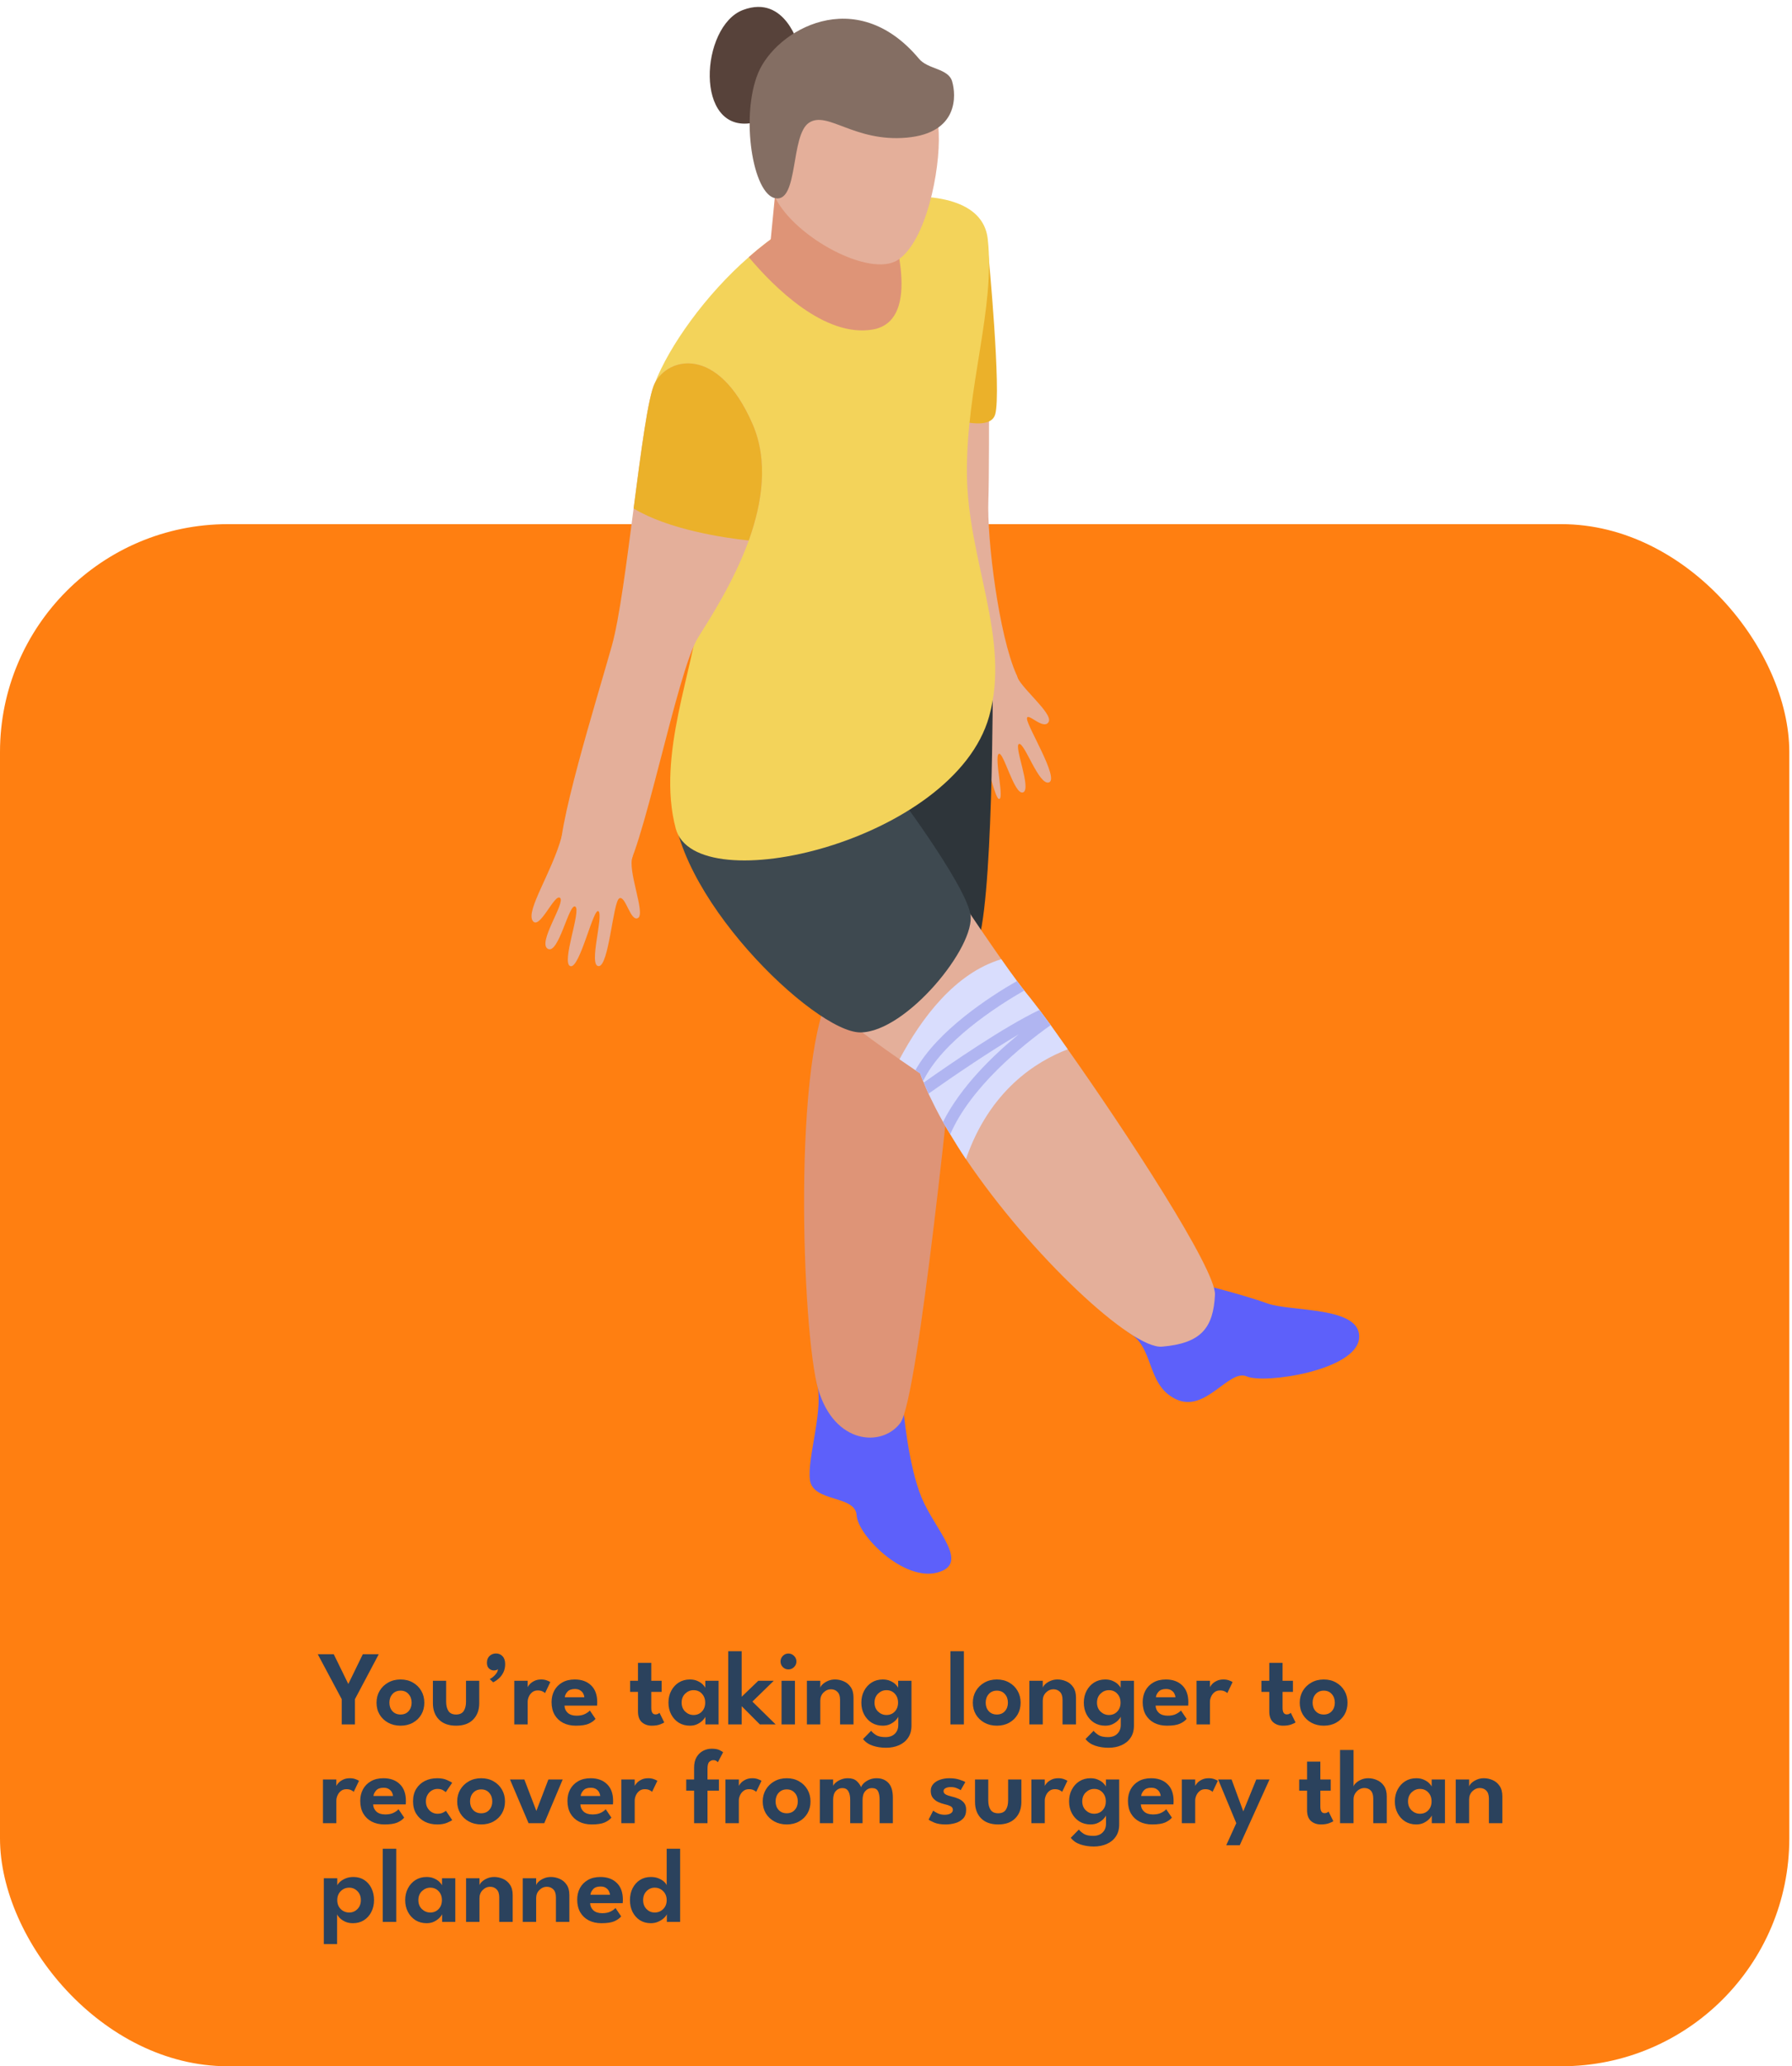 <?xml version="1.0" encoding="UTF-8"?> <svg xmlns="http://www.w3.org/2000/svg" width="236" height="272" viewBox="0 0 236 272" fill="none"><rect y="69" width="235.644" height="203" rx="30" fill="#FF7F11"></rect><path d="M107.488 181.766C108.671 185.172 106.226 191.962 106.674 194.87C107.123 197.778 112.652 196.801 112.814 199.469C112.977 202.138 118.994 208.184 123.431 207.012C127.868 205.839 123.162 201.457 121.367 197.134C119.571 192.812 118.947 185.241 118.947 185.241L107.488 181.766Z" fill="#5D60FA"></path><path d="M148.442 175.296C152.107 177.184 150.854 182.219 154.809 184.164C158.764 186.109 161.815 180.159 164.188 181.189C166.561 182.219 178.652 180.388 178.991 176.154C179.33 171.92 170.064 172.721 166.9 171.577C163.736 170.433 158.199 169.059 158.199 169.059L148.442 175.296Z" fill="#5D60FA"></path><path d="M105.239 6.201C105.239 6.201 103.508 -0.813 97.856 1.31C92.205 3.433 91.385 17.647 99.132 16.17C106.88 14.693 105.239 6.201 105.239 6.201Z" fill="#57423A"></path><path d="M130.163 32.446C130.163 32.446 130.362 60.647 130.163 65.832C129.964 71.017 131.554 83.648 133.862 88.806C136.169 93.962 127.842 100.573 127.842 100.573L118.285 76.548L130.163 32.446Z" fill="#E4AF9A"></path><path d="M133.862 88.806C134.085 90.302 138.791 93.921 138.092 95.054C137.392 96.187 135.201 93.591 135.248 94.629C135.294 95.668 139.492 102.466 138.163 102.986C136.833 103.505 134.926 97.698 134.201 97.934C133.476 98.17 135.9 103.883 134.735 104.308C133.569 104.733 132.124 98.737 131.518 99.256C130.912 99.775 132.357 105.491 131.518 105.158C130.678 104.824 127.842 90.9 127.842 90.9L133.862 88.806Z" fill="#E4AF9A"></path><path d="M130.17 33.452C130.17 33.452 131.892 51.512 131.07 54.528C130.248 57.544 122.11 53.97 122.11 53.97C122.11 53.97 122.883 40.568 123.434 40.456L130.17 33.452Z" fill="#EBB12A"></path><path d="M130.628 91.093C130.628 91.093 127.099 124.137 126.258 131.747C125.417 139.356 120.976 184.117 118.562 187.327C116.148 190.538 109.897 190.14 107.763 182.902C105.628 175.664 104.263 138.196 109.758 129.948C109.758 129.948 99.332 110.033 109.271 95.901C119.209 81.769 130.628 91.093 130.628 91.093Z" fill="#DE9477"></path><path d="M130.744 89.231C130.744 89.231 130.831 120.264 128.544 124.656C126.258 129.049 108.09 119.725 108.09 119.725L105.778 96.622L130.744 89.231Z" fill="#2E353A"></path><path d="M118.46 139.443C120.155 140.628 121.172 141.284 121.172 141.284C122.497 144.842 124.624 148.712 127.213 152.583C135.751 165.255 149.067 177.646 153.043 177.271C158.221 176.835 159.793 174.774 160.008 170.436C160.162 167.097 148.234 148.9 140.621 138.132C138.34 134.855 136.43 132.295 135.381 131.016C134.58 130.048 133.347 128.394 131.868 126.271C124.963 116.408 112.295 96.901 109.274 94.279C109.274 94.279 92.476 89.91 89.548 104.486C87.113 116.564 110.384 133.855 118.46 139.443Z" fill="#E4AF9A"></path><path d="M117.314 103.315C117.314 103.315 127.004 116.118 127.794 120.326C128.584 124.534 119.364 135.866 113.32 135.906C107.277 135.946 88.012 117.369 88.617 104.529C89.192 92.317 117.314 103.315 117.314 103.315Z" fill="#3E4950"></path><path d="M91.952 80.889C91.521 87.787 86.404 99.366 88.993 109.073C91.613 118.78 125.672 110.728 130.265 94.31C133.132 84.072 127.43 73.772 127.337 62.349C127.245 50.894 131.098 40.625 130.08 31.448C129.525 26.423 123.176 25.268 116.302 26.111C113.497 26.454 110.569 27.141 107.919 28.046C104.775 29.107 101.569 31.23 98.61 33.852C92.939 38.783 88.099 45.587 86.219 50.488C83.353 58.01 92.383 73.991 91.952 80.889Z" fill="#F3D35A"></path><path d="M98.61 33.852C101.907 37.785 108.627 44.495 114.976 43.372C120.956 42.279 118.521 32.385 116.302 26.112C113.497 26.455 110.569 27.142 107.918 28.047C104.774 29.108 101.569 31.23 98.61 33.852Z" fill="#DE9477"></path><path d="M102.302 23.206C102.302 23.413 101.345 33.105 101.345 33.105C101.345 33.105 106.609 33.451 106.951 33.451C107.293 33.451 109.161 30.198 109.161 30.198L102.302 23.206Z" fill="#DE9477"></path><path d="M123.628 17.483C123.849 22.526 121.918 31.829 118.25 34.217C114.583 36.604 104.765 31.278 102.145 26.105C99.525 20.932 96.643 10.32 104.764 5.014C112.886 -0.292 123.104 5.545 123.628 17.483Z" fill="#E4AF9A"></path><path d="M73.859 113.256C74.722 116.533 79.296 117.69 81.907 115.451C84.511 113.18 89.086 88.536 91.921 83.947C93.432 81.513 96.606 76.675 98.61 71.15C100.398 66.156 101.23 60.632 99.072 55.732C94.51 45.369 87.945 47.023 86.219 50.488C85.356 52.204 84.431 59.383 83.445 66.936C82.52 74.084 81.564 81.512 80.578 85.008C78.575 92.156 72.965 110.01 73.859 113.256Z" fill="#E4AF9A"></path><path d="M83.445 66.936C88.038 69.715 95.343 70.807 98.61 71.15C100.398 66.156 101.23 60.632 99.072 55.732C94.51 45.37 87.945 47.024 86.219 50.488C85.356 52.205 84.431 59.384 83.445 66.936Z" fill="#EBB12A"></path><path d="M83.316 112.754C82.569 114.495 85.039 120.239 84.034 120.837C83.03 121.436 82.379 117.784 81.552 118.263C80.725 118.742 80.193 127.241 78.833 127.181C77.474 127.121 79.483 120.654 78.833 119.967C78.183 119.281 76.351 127.601 75.11 127.181C73.869 126.762 76.588 119.819 75.76 119.34C74.932 118.861 73.573 125.685 72.154 124.906C70.736 124.129 74.486 118.861 73.763 118.203C73.041 117.545 71.031 122.573 70.144 121.196C69.258 119.819 72.693 114.808 73.96 110.161C75.228 105.516 83.316 112.754 83.316 112.754Z" fill="#E4AF9A"></path><path d="M121.034 7.743C122.215 9.157 124.889 8.976 125.396 10.723C125.904 12.469 126.31 17.503 119.41 18.12C112.512 18.736 108.96 14.524 106.526 16.168C104.091 17.812 105.17 26.59 102.145 26.105C99.119 25.619 97.499 15.271 99.842 9.617C102.185 3.963 112.715 -2.222 121.034 7.743Z" fill="#846E63"></path><path d="M118.46 139.443C119.384 140.066 120.093 140.566 120.556 140.878C120.956 141.159 121.172 141.284 121.172 141.284C121.295 141.627 121.418 141.971 121.573 142.314C121.603 142.376 121.634 142.438 121.665 142.501C121.85 143 122.066 143.469 122.281 143.968C122.867 145.186 123.484 146.434 124.192 147.683C124.501 148.213 124.809 148.775 125.148 149.306C125.795 150.398 126.473 151.49 127.213 152.583C130.326 143.563 136.429 139.724 140.621 138.132C139.82 136.977 139.049 135.916 138.371 134.948C137.816 134.23 137.354 133.543 136.892 132.95C136.275 132.17 135.782 131.483 135.381 131.015C135.227 130.828 135.073 130.641 134.888 130.391C134.611 130.048 134.272 129.61 133.932 129.142C133.316 128.331 132.638 127.364 131.867 126.271C125.734 128.113 121.326 134.074 118.46 139.443Z" fill="#D9DDFD"></path><path d="M122.282 143.968C125.95 141.378 130.45 138.35 134.149 136.165C130.666 139.037 126.505 143.094 124.193 147.683C124.501 148.213 124.809 148.775 125.148 149.306C127.83 143.126 134.58 137.633 138.371 134.948C137.816 134.23 137.354 133.543 136.892 132.95C132.176 135.197 125.21 140.004 121.665 142.501C121.851 143.001 122.066 143.469 122.282 143.968Z" fill="#B0B5F1"></path><path d="M120.556 140.878C120.956 141.159 121.172 141.284 121.172 141.284C121.295 141.627 121.418 141.971 121.573 142.314C124.069 137.132 131.189 132.513 134.888 130.391C134.611 130.048 134.272 129.61 133.932 129.142C130.234 131.265 123.484 135.665 120.556 140.878Z" fill="#B0B5F1"></path><path d="M45.003 223.675L41.846 217.76H43.953L45.871 221.68L47.782 217.76H49.882L46.746 223.675V227H45.003V223.675ZM52.752 227.168C52.141 227.168 51.597 227.037 51.121 226.776C50.645 226.515 50.269 226.158 49.994 225.705C49.723 225.248 49.588 224.727 49.588 224.144C49.588 223.561 49.723 223.04 49.994 222.583C50.269 222.121 50.645 221.757 51.121 221.491C51.597 221.22 52.141 221.085 52.752 221.085C53.368 221.085 53.909 221.22 54.376 221.491C54.847 221.757 55.216 222.121 55.482 222.583C55.748 223.04 55.881 223.561 55.881 224.144C55.881 224.727 55.748 225.248 55.482 225.705C55.216 226.158 54.847 226.515 54.376 226.776C53.909 227.037 53.368 227.168 52.752 227.168ZM52.752 225.698C53.195 225.698 53.548 225.551 53.809 225.257C54.075 224.963 54.208 224.59 54.208 224.137C54.208 223.684 54.075 223.309 53.809 223.01C53.548 222.707 53.195 222.555 52.752 222.555C52.309 222.555 51.952 222.707 51.681 223.01C51.415 223.309 51.282 223.684 51.282 224.137C51.282 224.59 51.415 224.963 51.681 225.257C51.952 225.551 52.309 225.698 52.752 225.698ZM58.755 224.004C58.755 224.522 58.857 224.935 59.062 225.243C59.268 225.546 59.602 225.698 60.063 225.698C60.526 225.698 60.859 225.546 61.065 225.243C61.27 224.935 61.373 224.522 61.373 224.004V221.253H63.115V224.207C63.115 225.098 62.849 225.815 62.318 226.356C61.79 226.897 61.039 227.168 60.063 227.168C59.088 227.168 58.334 226.897 57.803 226.356C57.275 225.815 57.011 225.098 57.011 224.207V221.253H58.755V224.004ZM65.33 217.662C65.671 217.662 65.956 217.783 66.184 218.026C66.413 218.264 66.527 218.612 66.527 219.069C66.527 219.47 66.45 219.83 66.296 220.147C66.142 220.46 65.944 220.726 65.701 220.945C65.459 221.164 65.207 221.335 64.945 221.456L64.497 221.029C64.609 220.982 64.749 220.891 64.917 220.756C65.085 220.621 65.235 220.464 65.365 220.287C65.501 220.105 65.571 219.916 65.575 219.72C65.533 219.776 65.459 219.82 65.351 219.853C65.244 219.881 65.137 219.895 65.029 219.895C64.805 219.895 64.598 219.811 64.406 219.643C64.22 219.475 64.126 219.221 64.126 218.88C64.126 218.507 64.241 218.21 64.469 217.991C64.703 217.772 64.99 217.662 65.33 217.662ZM69.493 227H67.729V221.253H69.493V222.093C69.549 221.972 69.652 221.832 69.801 221.673C69.955 221.514 70.156 221.377 70.403 221.26C70.651 221.143 70.945 221.085 71.285 221.085C71.551 221.085 71.792 221.125 72.006 221.204C72.221 221.279 72.377 221.353 72.475 221.428L71.782 222.877C71.717 222.802 71.6 222.725 71.432 222.646C71.269 222.567 71.066 222.527 70.823 222.527C70.525 222.527 70.277 222.609 70.081 222.772C69.885 222.931 69.738 223.127 69.64 223.36C69.542 223.589 69.493 223.803 69.493 224.004V227ZM74.34 224.529C74.354 224.912 74.499 225.229 74.774 225.481C75.049 225.728 75.439 225.852 75.943 225.852C76.391 225.852 76.762 225.775 77.056 225.621C77.35 225.467 77.558 225.315 77.679 225.166L78.428 226.272C78.227 226.519 77.931 226.732 77.539 226.909C77.147 227.082 76.578 227.168 75.831 227.168C75.196 227.168 74.639 227.044 74.158 226.797C73.682 226.55 73.309 226.195 73.038 225.733C72.772 225.266 72.639 224.709 72.639 224.06C72.639 223.5 72.758 222.996 72.996 222.548C73.239 222.1 73.586 221.745 74.039 221.484C74.496 221.218 75.047 221.085 75.691 221.085C76.596 221.085 77.315 221.344 77.847 221.862C78.384 222.375 78.652 223.113 78.652 224.074C78.652 224.111 78.65 224.188 78.645 224.305C78.645 224.417 78.64 224.492 78.631 224.529H74.34ZM76.958 223.423C76.949 223.278 76.902 223.122 76.818 222.954C76.734 222.781 76.601 222.637 76.419 222.52C76.242 222.399 76.006 222.338 75.712 222.338C75.264 222.338 74.935 222.459 74.725 222.702C74.515 222.94 74.401 223.18 74.382 223.423H76.958ZM82.985 221.253H84.021V218.894H85.771V221.253H87.136V222.723H85.771V224.816C85.771 225.395 85.956 225.684 86.324 225.684C86.469 225.684 86.588 225.656 86.681 225.6C86.779 225.539 86.838 225.497 86.856 225.474L87.479 226.741C87.433 226.788 87.258 226.872 86.954 226.993C86.651 227.11 86.28 227.168 85.841 227.168C85.314 227.168 84.878 227.016 84.532 226.713C84.192 226.41 84.021 225.936 84.021 225.292V222.723H82.985V221.253ZM92.898 227V225.992C92.856 226.099 92.749 226.246 92.576 226.433C92.404 226.62 92.17 226.79 91.876 226.944C91.587 227.093 91.246 227.168 90.854 227.168C90.304 227.168 89.816 227.037 89.391 226.776C88.971 226.51 88.64 226.148 88.397 225.691C88.155 225.234 88.033 224.713 88.033 224.13C88.033 223.551 88.155 223.033 88.397 222.576C88.64 222.114 88.971 221.75 89.391 221.484C89.816 221.218 90.304 221.085 90.854 221.085C91.237 221.085 91.571 221.15 91.855 221.281C92.14 221.407 92.369 221.556 92.541 221.729C92.714 221.902 92.828 222.053 92.884 222.184V221.253H94.634V227H92.898ZM89.769 224.13C89.769 224.615 89.926 225.01 90.238 225.313C90.556 225.612 90.922 225.761 91.337 225.761C91.785 225.761 92.152 225.609 92.436 225.306C92.726 225.003 92.87 224.611 92.87 224.13C92.87 223.654 92.726 223.262 92.436 222.954C92.152 222.646 91.785 222.492 91.337 222.492C90.922 222.492 90.556 222.644 90.238 222.947C89.926 223.25 89.769 223.645 89.769 224.13ZM99.867 221.253H101.904L99.09 223.997L102.149 227H100.07L97.676 224.599V227H95.905V217.368H97.676V223.36L99.867 221.253ZM103.829 219.762C103.539 219.762 103.294 219.659 103.094 219.454C102.893 219.249 102.793 219.004 102.793 218.719C102.793 218.434 102.893 218.189 103.094 217.984C103.299 217.774 103.544 217.669 103.829 217.669C104.113 217.669 104.361 217.772 104.571 217.977C104.781 218.182 104.886 218.43 104.886 218.719C104.886 219.004 104.781 219.249 104.571 219.454C104.365 219.659 104.118 219.762 103.829 219.762ZM102.926 227V221.253H104.69V227H102.926ZM109.975 221.085C110.367 221.085 110.75 221.167 111.123 221.33C111.496 221.489 111.802 221.743 112.04 222.093C112.283 222.443 112.404 222.9 112.404 223.465V227H110.633V223.766C110.633 223.295 110.519 222.945 110.29 222.716C110.066 222.487 109.777 222.373 109.422 222.373C109.063 222.373 108.741 222.515 108.456 222.8C108.171 223.085 108.029 223.444 108.029 223.878V227H106.265V221.253H108.029V222.17C108.076 222.011 108.19 221.85 108.372 221.687C108.559 221.519 108.79 221.377 109.065 221.26C109.345 221.143 109.648 221.085 109.975 221.085ZM116.691 230.073C116.056 230.073 115.468 229.982 114.927 229.8C114.39 229.618 113.968 229.326 113.66 228.925L114.724 227.84C114.873 228.031 115.088 228.218 115.368 228.4C115.652 228.582 116.068 228.673 116.614 228.673C117.136 228.673 117.547 228.526 117.846 228.232C118.149 227.938 118.301 227.546 118.301 227.056V225.992C118.259 226.099 118.151 226.246 117.979 226.433C117.806 226.62 117.573 226.79 117.279 226.944C116.989 227.093 116.649 227.168 116.257 227.168C115.706 227.168 115.218 227.037 114.794 226.776C114.374 226.51 114.042 226.148 113.8 225.691C113.557 225.234 113.436 224.713 113.436 224.13C113.436 223.551 113.557 223.033 113.8 222.576C114.042 222.114 114.374 221.75 114.794 221.484C115.218 221.218 115.706 221.085 116.257 221.085C116.639 221.085 116.973 221.15 117.258 221.281C117.542 221.407 117.771 221.556 117.944 221.729C118.116 221.902 118.231 222.053 118.287 222.184V221.253H120.037V227.161C120.037 227.8 119.887 228.335 119.589 228.764C119.295 229.198 118.893 229.525 118.385 229.744C117.881 229.963 117.316 230.073 116.691 230.073ZM115.172 224.13C115.172 224.615 115.328 225.01 115.641 225.313C115.958 225.612 116.324 225.761 116.74 225.761C117.188 225.761 117.554 225.609 117.839 225.306C118.128 225.003 118.273 224.611 118.273 224.13C118.273 223.654 118.128 223.262 117.839 222.954C117.554 222.646 117.188 222.492 116.74 222.492C116.324 222.492 115.958 222.644 115.641 222.947C115.328 223.25 115.172 223.645 115.172 224.13ZM126.939 227H125.168V217.368H126.939V227ZM131.283 227.168C130.672 227.168 130.128 227.037 129.652 226.776C129.176 226.515 128.801 226.158 128.525 225.705C128.255 225.248 128.119 224.727 128.119 224.144C128.119 223.561 128.255 223.04 128.525 222.583C128.801 222.121 129.176 221.757 129.652 221.491C130.128 221.22 130.672 221.085 131.283 221.085C131.899 221.085 132.441 221.22 132.907 221.491C133.379 221.757 133.747 222.121 134.013 222.583C134.279 223.04 134.412 223.561 134.412 224.144C134.412 224.727 134.279 225.248 134.013 225.705C133.747 226.158 133.379 226.515 132.907 226.776C132.441 227.037 131.899 227.168 131.283 227.168ZM131.283 225.698C131.727 225.698 132.079 225.551 132.34 225.257C132.606 224.963 132.739 224.59 132.739 224.137C132.739 223.684 132.606 223.309 132.34 223.01C132.079 222.707 131.727 222.555 131.283 222.555C130.84 222.555 130.483 222.707 130.212 223.01C129.946 223.309 129.813 223.684 129.813 224.137C129.813 224.59 129.946 224.963 130.212 225.257C130.483 225.551 130.84 225.698 131.283 225.698ZM139.274 221.085C139.666 221.085 140.048 221.167 140.422 221.33C140.795 221.489 141.101 221.743 141.339 222.093C141.581 222.443 141.703 222.9 141.703 223.465V227H139.932V223.766C139.932 223.295 139.817 222.945 139.589 222.716C139.365 222.487 139.075 222.373 138.721 222.373C138.361 222.373 138.039 222.515 137.755 222.8C137.47 223.085 137.328 223.444 137.328 223.878V227H135.564V221.253H137.328V222.17C137.374 222.011 137.489 221.85 137.671 221.687C137.857 221.519 138.088 221.377 138.364 221.26C138.644 221.143 138.947 221.085 139.274 221.085ZM145.99 230.073C145.355 230.073 144.767 229.982 144.226 229.8C143.689 229.618 143.267 229.326 142.959 228.925L144.023 227.84C144.172 228.031 144.387 228.218 144.667 228.4C144.951 228.582 145.367 228.673 145.913 228.673C146.435 228.673 146.846 228.526 147.145 228.232C147.448 227.938 147.6 227.546 147.6 227.056V225.992C147.558 226.099 147.45 226.246 147.278 226.433C147.105 226.62 146.872 226.79 146.578 226.944C146.288 227.093 145.948 227.168 145.556 227.168C145.005 227.168 144.517 227.037 144.093 226.776C143.673 226.51 143.341 226.148 143.099 225.691C142.856 225.234 142.735 224.713 142.735 224.13C142.735 223.551 142.856 223.033 143.099 222.576C143.341 222.114 143.673 221.75 144.093 221.484C144.517 221.218 145.005 221.085 145.556 221.085C145.938 221.085 146.272 221.15 146.557 221.281C146.841 221.407 147.07 221.556 147.243 221.729C147.415 221.902 147.53 222.053 147.586 222.184V221.253H149.336V227.161C149.336 227.8 149.186 228.335 148.888 228.764C148.594 229.198 148.192 229.525 147.684 229.744C147.18 229.963 146.615 230.073 145.99 230.073ZM144.471 224.13C144.471 224.615 144.627 225.01 144.94 225.313C145.257 225.612 145.623 225.761 146.039 225.761C146.487 225.761 146.853 225.609 147.138 225.306C147.427 225.003 147.572 224.611 147.572 224.13C147.572 223.654 147.427 223.262 147.138 222.954C146.853 222.646 146.487 222.492 146.039 222.492C145.623 222.492 145.257 222.644 144.94 222.947C144.627 223.25 144.471 223.645 144.471 224.13ZM152.188 224.529C152.202 224.912 152.346 225.229 152.622 225.481C152.897 225.728 153.287 225.852 153.791 225.852C154.239 225.852 154.61 225.775 154.904 225.621C155.198 225.467 155.405 225.315 155.527 225.166L156.276 226.272C156.075 226.519 155.779 226.732 155.387 226.909C154.995 227.082 154.425 227.168 153.679 227.168C153.044 227.168 152.486 227.044 152.006 226.797C151.53 226.55 151.156 226.195 150.886 225.733C150.62 225.266 150.487 224.709 150.487 224.06C150.487 223.5 150.606 222.996 150.844 222.548C151.086 222.1 151.434 221.745 151.887 221.484C152.344 221.218 152.895 221.085 153.539 221.085C154.444 221.085 155.163 221.344 155.695 221.862C156.231 222.375 156.5 223.113 156.5 224.074C156.5 224.111 156.497 224.188 156.493 224.305C156.493 224.417 156.488 224.492 156.479 224.529H152.188ZM154.806 223.423C154.796 223.278 154.75 223.122 154.666 222.954C154.582 222.781 154.449 222.637 154.267 222.52C154.089 222.399 153.854 222.338 153.56 222.338C153.112 222.338 152.783 222.459 152.573 222.702C152.363 222.94 152.248 223.18 152.23 223.423H154.806ZM159.345 227H157.581V221.253H159.345V222.093C159.401 221.972 159.503 221.832 159.653 221.673C159.807 221.514 160.007 221.377 160.255 221.26C160.502 221.143 160.796 221.085 161.137 221.085C161.403 221.085 161.643 221.125 161.858 221.204C162.072 221.279 162.229 221.353 162.327 221.428L161.634 222.877C161.568 222.802 161.452 222.725 161.284 222.646C161.12 222.567 160.917 222.527 160.675 222.527C160.376 222.527 160.129 222.609 159.933 222.772C159.737 222.931 159.59 223.127 159.492 223.36C159.394 223.589 159.345 223.803 159.345 224.004V227ZM166.124 221.253H167.16V218.894H168.91V221.253H170.275V222.723H168.91V224.816C168.91 225.395 169.094 225.684 169.463 225.684C169.608 225.684 169.727 225.656 169.82 225.6C169.918 225.539 169.976 225.497 169.995 225.474L170.618 226.741C170.571 226.788 170.396 226.872 170.093 226.993C169.79 227.11 169.419 227.168 168.98 227.168C168.453 227.168 168.016 227.016 167.671 226.713C167.33 226.41 167.16 225.936 167.16 225.292V222.723H166.124V221.253ZM174.336 227.168C173.725 227.168 173.181 227.037 172.705 226.776C172.229 226.515 171.853 226.158 171.578 225.705C171.307 225.248 171.172 224.727 171.172 224.144C171.172 223.561 171.307 223.04 171.578 222.583C171.853 222.121 172.229 221.757 172.705 221.491C173.181 221.22 173.725 221.085 174.336 221.085C174.952 221.085 175.493 221.22 175.96 221.491C176.431 221.757 176.8 222.121 177.066 222.583C177.332 223.04 177.465 223.561 177.465 224.144C177.465 224.727 177.332 225.248 177.066 225.705C176.8 226.158 176.431 226.515 175.96 226.776C175.493 227.037 174.952 227.168 174.336 227.168ZM174.336 225.698C174.779 225.698 175.132 225.551 175.393 225.257C175.659 224.963 175.792 224.59 175.792 224.137C175.792 223.684 175.659 223.309 175.393 223.01C175.132 222.707 174.779 222.555 174.336 222.555C173.893 222.555 173.536 222.707 173.265 223.01C172.999 223.309 172.866 223.684 172.866 224.137C172.866 224.59 172.999 224.963 173.265 225.257C173.536 225.551 173.893 225.698 174.336 225.698ZM44.296 240H42.532V234.253H44.296V235.093C44.352 234.972 44.455 234.832 44.604 234.673C44.758 234.514 44.959 234.377 45.206 234.26C45.453 234.143 45.747 234.085 46.088 234.085C46.354 234.085 46.594 234.125 46.809 234.204C47.024 234.279 47.18 234.353 47.278 234.428L46.585 235.877C46.52 235.802 46.403 235.725 46.235 235.646C46.072 235.567 45.869 235.527 45.626 235.527C45.327 235.527 45.08 235.609 44.884 235.772C44.688 235.931 44.541 236.127 44.443 236.36C44.345 236.589 44.296 236.803 44.296 237.004V240ZM49.143 237.529C49.157 237.912 49.301 238.229 49.577 238.481C49.852 238.728 50.242 238.852 50.746 238.852C51.194 238.852 51.565 238.775 51.859 238.621C52.153 238.467 52.36 238.315 52.482 238.166L53.231 239.272C53.03 239.519 52.734 239.732 52.342 239.909C51.95 240.082 51.38 240.168 50.634 240.168C49.999 240.168 49.441 240.044 48.961 239.797C48.485 239.55 48.111 239.195 47.841 238.733C47.575 238.266 47.442 237.709 47.442 237.06C47.442 236.5 47.561 235.996 47.799 235.548C48.041 235.1 48.389 234.745 48.842 234.484C49.299 234.218 49.85 234.085 50.494 234.085C51.399 234.085 52.118 234.344 52.65 234.862C53.186 235.375 53.455 236.113 53.455 237.074C53.455 237.111 53.452 237.188 53.448 237.305C53.448 237.417 53.443 237.492 53.434 237.529H49.143ZM51.761 236.423C51.751 236.278 51.705 236.122 51.621 235.954C51.537 235.781 51.404 235.637 51.222 235.52C51.044 235.399 50.809 235.338 50.515 235.338C50.067 235.338 49.738 235.459 49.528 235.702C49.318 235.94 49.203 236.18 49.185 236.423H51.761ZM57.609 238.761C57.912 238.761 58.16 238.71 58.351 238.607C58.542 238.504 58.668 238.427 58.729 238.376L59.555 239.594C59.457 239.678 59.233 239.795 58.883 239.944C58.533 240.093 58.099 240.168 57.581 240.168C56.97 240.168 56.424 240.047 55.943 239.804C55.467 239.557 55.089 239.207 54.809 238.754C54.534 238.297 54.396 237.753 54.396 237.123C54.396 236.488 54.534 235.945 54.809 235.492C55.089 235.039 55.467 234.692 55.943 234.449C56.424 234.206 56.97 234.085 57.581 234.085C58.09 234.085 58.519 234.164 58.869 234.323C59.219 234.477 59.445 234.598 59.548 234.687L58.708 235.912C58.657 235.865 58.538 235.784 58.351 235.667C58.169 235.55 57.922 235.492 57.609 235.492C57.348 235.492 57.1 235.56 56.867 235.695C56.638 235.83 56.452 236.022 56.307 236.269C56.162 236.512 56.09 236.796 56.09 237.123C56.09 237.454 56.162 237.744 56.307 237.991C56.452 238.234 56.638 238.423 56.867 238.558C57.1 238.693 57.348 238.761 57.609 238.761ZM63.375 240.168C62.764 240.168 62.22 240.037 61.744 239.776C61.268 239.515 60.892 239.158 60.617 238.705C60.346 238.248 60.211 237.727 60.211 237.144C60.211 236.561 60.346 236.04 60.617 235.583C60.892 235.121 61.268 234.757 61.744 234.491C62.22 234.22 62.764 234.085 63.375 234.085C63.991 234.085 64.532 234.22 64.999 234.491C65.471 234.757 65.839 235.121 66.105 235.583C66.371 236.04 66.504 236.561 66.504 237.144C66.504 237.727 66.371 238.248 66.105 238.705C65.839 239.158 65.471 239.515 64.999 239.776C64.532 240.037 63.991 240.168 63.375 240.168ZM63.375 238.698C63.819 238.698 64.171 238.551 64.432 238.257C64.698 237.963 64.831 237.59 64.831 237.137C64.831 236.684 64.698 236.309 64.432 236.01C64.171 235.707 63.819 235.555 63.375 235.555C62.932 235.555 62.575 235.707 62.304 236.01C62.038 236.309 61.905 236.684 61.905 237.137C61.905 237.59 62.038 237.963 62.304 238.257C62.575 238.551 62.932 238.698 63.375 238.698ZM67.165 234.253H69.055L70.638 238.39L72.219 234.253H74.103L71.68 240H69.609L67.165 234.253ZM76.432 237.529C76.446 237.912 76.59 238.229 76.866 238.481C77.141 238.728 77.531 238.852 78.035 238.852C78.483 238.852 78.854 238.775 79.148 238.621C79.442 238.467 79.649 238.315 79.771 238.166L80.52 239.272C80.319 239.519 80.023 239.732 79.631 239.909C79.239 240.082 78.669 240.168 77.923 240.168C77.288 240.168 76.73 240.044 76.25 239.797C75.774 239.55 75.4 239.195 75.13 238.733C74.864 238.266 74.731 237.709 74.731 237.06C74.731 236.5 74.85 235.996 75.088 235.548C75.33 235.1 75.678 234.745 76.131 234.484C76.588 234.218 77.139 234.085 77.783 234.085C78.688 234.085 79.407 234.344 79.939 234.862C80.475 235.375 80.744 236.113 80.744 237.074C80.744 237.111 80.741 237.188 80.737 237.305C80.737 237.417 80.732 237.492 80.723 237.529H76.432ZM79.05 236.423C79.04 236.278 78.994 236.122 78.91 235.954C78.826 235.781 78.693 235.637 78.511 235.52C78.333 235.399 78.098 235.338 77.804 235.338C77.356 235.338 77.027 235.459 76.817 235.702C76.607 235.94 76.492 236.18 76.474 236.423H79.05ZM83.589 240H81.825V234.253H83.589V235.093C83.645 234.972 83.748 234.832 83.897 234.673C84.051 234.514 84.252 234.377 84.499 234.26C84.746 234.143 85.04 234.085 85.381 234.085C85.647 234.085 85.887 234.125 86.102 234.204C86.317 234.279 86.473 234.353 86.571 234.428L85.878 235.877C85.813 235.802 85.696 235.725 85.528 235.646C85.365 235.567 85.162 235.527 84.919 235.527C84.62 235.527 84.373 235.609 84.177 235.772C83.981 235.931 83.834 236.127 83.736 236.36C83.638 236.589 83.589 236.803 83.589 237.004V240ZM90.375 234.253H91.411V232.692C91.411 232.123 91.523 231.654 91.747 231.285C91.976 230.916 92.265 230.643 92.615 230.466C92.965 230.289 93.331 230.2 93.714 230.2C94.176 230.2 94.528 230.263 94.771 230.389C95.018 230.515 95.172 230.606 95.233 230.662L94.547 231.971C94.519 231.938 94.454 231.887 94.351 231.817C94.248 231.742 94.108 231.705 93.931 231.705C93.749 231.705 93.576 231.78 93.413 231.929C93.254 232.074 93.175 232.384 93.175 232.86V234.253H94.68V235.723H93.175V240H91.411V235.723H90.375V234.253ZM97.302 240H95.538V234.253H97.302V235.093C97.358 234.972 97.46 234.832 97.61 234.673C97.764 234.514 97.965 234.377 98.212 234.26C98.459 234.143 98.753 234.085 99.094 234.085C99.36 234.085 99.6 234.125 99.815 234.204C100.03 234.279 100.186 234.353 100.284 234.428L99.591 235.877C99.525 235.802 99.409 235.725 99.241 235.646C99.078 235.567 98.874 235.527 98.632 235.527C98.333 235.527 98.086 235.609 97.89 235.772C97.694 235.931 97.547 236.127 97.449 236.36C97.351 236.589 97.302 236.803 97.302 237.004V240ZM103.611 240.168C103 240.168 102.456 240.037 101.98 239.776C101.504 239.515 101.129 239.158 100.853 238.705C100.583 238.248 100.447 237.727 100.447 237.144C100.447 236.561 100.583 236.04 100.853 235.583C101.129 235.121 101.504 234.757 101.98 234.491C102.456 234.22 103 234.085 103.611 234.085C104.227 234.085 104.769 234.22 105.235 234.491C105.707 234.757 106.075 235.121 106.341 235.583C106.607 236.04 106.74 236.561 106.74 237.144C106.74 237.727 106.607 238.248 106.341 238.705C106.075 239.158 105.707 239.515 105.235 239.776C104.769 240.037 104.227 240.168 103.611 240.168ZM103.611 238.698C104.055 238.698 104.407 238.551 104.668 238.257C104.934 237.963 105.067 237.59 105.067 237.137C105.067 236.684 104.934 236.309 104.668 236.01C104.407 235.707 104.055 235.555 103.611 235.555C103.168 235.555 102.811 235.707 102.54 236.01C102.274 236.309 102.141 236.684 102.141 237.137C102.141 237.59 102.274 237.963 102.54 238.257C102.811 238.551 103.168 238.698 103.611 238.698ZM115.445 234.085C116.094 234.085 116.612 234.29 116.999 234.701C117.391 235.112 117.587 235.758 117.587 236.64V240H115.844V236.927C115.844 236.442 115.774 236.064 115.634 235.793C115.494 235.518 115.223 235.38 114.822 235.38C114.481 235.38 114.192 235.513 113.954 235.779C113.716 236.045 113.597 236.428 113.597 236.927V240H111.966V236.927C111.966 236.442 111.884 236.064 111.721 235.793C111.558 235.518 111.296 235.38 110.937 235.38C110.596 235.38 110.307 235.511 110.069 235.772C109.836 236.033 109.719 236.418 109.719 236.927V240H107.969V234.253H109.719V235.093C109.775 234.953 109.894 234.806 110.076 234.652C110.263 234.493 110.491 234.36 110.762 234.253C111.037 234.141 111.336 234.085 111.658 234.085C112.171 234.085 112.561 234.211 112.827 234.463C113.098 234.71 113.289 234.979 113.401 235.268C113.462 235.086 113.588 234.904 113.779 234.722C113.975 234.54 114.215 234.388 114.5 234.267C114.789 234.146 115.104 234.085 115.445 234.085ZM125.026 234.085C125.539 234.085 125.992 234.15 126.384 234.281C126.776 234.407 127.023 234.512 127.126 234.596L126.517 235.66C126.428 235.585 126.262 235.499 126.02 235.401C125.782 235.298 125.513 235.247 125.215 235.247C124.949 235.247 124.722 235.294 124.536 235.387C124.354 235.476 124.263 235.611 124.263 235.793C124.263 235.975 124.361 236.12 124.557 236.227C124.757 236.334 125.033 236.428 125.383 236.507C125.677 236.572 125.966 236.668 126.251 236.794C126.535 236.915 126.771 237.09 126.958 237.319C127.144 237.548 127.238 237.853 127.238 238.236C127.238 238.74 127.098 239.132 126.818 239.412C126.542 239.692 126.197 239.888 125.782 240C125.371 240.112 124.958 240.168 124.543 240.168C123.931 240.168 123.434 240.089 123.052 239.93C122.669 239.767 122.417 239.634 122.296 239.531L122.898 238.348C123.019 238.455 123.217 238.574 123.493 238.705C123.768 238.831 124.069 238.894 124.396 238.894C124.732 238.894 124.998 238.836 125.194 238.719C125.39 238.602 125.488 238.444 125.488 238.243C125.488 238.024 125.383 237.863 125.173 237.76C124.967 237.657 124.704 237.571 124.382 237.501C124.116 237.44 123.843 237.347 123.563 237.221C123.283 237.09 123.047 236.908 122.856 236.675C122.669 236.437 122.576 236.127 122.576 235.744C122.576 235.385 122.69 235.081 122.919 234.834C123.147 234.587 123.448 234.4 123.822 234.274C124.195 234.148 124.596 234.085 125.026 234.085ZM130.149 237.004C130.149 237.522 130.252 237.935 130.457 238.243C130.662 238.546 130.996 238.698 131.458 238.698C131.92 238.698 132.254 238.546 132.459 238.243C132.664 237.935 132.767 237.522 132.767 237.004V234.253H134.51V237.207C134.51 238.098 134.244 238.815 133.712 239.356C133.185 239.897 132.433 240.168 131.458 240.168C130.483 240.168 129.729 239.897 129.197 239.356C128.67 238.815 128.406 238.098 128.406 237.207V234.253H130.149V237.004ZM137.593 240H135.829V234.253H137.593V235.093C137.649 234.972 137.752 234.832 137.901 234.673C138.055 234.514 138.256 234.377 138.503 234.26C138.75 234.143 139.044 234.085 139.385 234.085C139.651 234.085 139.891 234.125 140.106 234.204C140.321 234.279 140.477 234.353 140.575 234.428L139.882 235.877C139.817 235.802 139.7 235.725 139.532 235.646C139.369 235.567 139.166 235.527 138.923 235.527C138.624 235.527 138.377 235.609 138.181 235.772C137.985 235.931 137.838 236.127 137.74 236.36C137.642 236.589 137.593 236.803 137.593 237.004V240ZM144.048 243.073C143.414 243.073 142.826 242.982 142.284 242.8C141.748 242.618 141.325 242.326 141.017 241.925L142.081 240.84C142.231 241.031 142.445 241.218 142.725 241.4C143.01 241.582 143.425 241.673 143.971 241.673C144.494 241.673 144.905 241.526 145.203 241.232C145.507 240.938 145.658 240.546 145.658 240.056V238.992C145.616 239.099 145.509 239.246 145.336 239.433C145.164 239.62 144.93 239.79 144.636 239.944C144.347 240.093 144.006 240.168 143.614 240.168C143.064 240.168 142.576 240.037 142.151 239.776C141.731 239.51 141.4 239.148 141.157 238.691C140.915 238.234 140.793 237.713 140.793 237.13C140.793 236.551 140.915 236.033 141.157 235.576C141.4 235.114 141.731 234.75 142.151 234.484C142.576 234.218 143.064 234.085 143.614 234.085C143.997 234.085 144.331 234.15 144.615 234.281C144.9 234.407 145.129 234.556 145.301 234.729C145.474 234.902 145.588 235.053 145.644 235.184V234.253H147.394V240.161C147.394 240.8 147.245 241.335 146.946 241.764C146.652 242.198 146.251 242.525 145.742 242.744C145.238 242.963 144.674 243.073 144.048 243.073ZM142.529 237.13C142.529 237.615 142.686 238.01 142.998 238.313C143.316 238.612 143.682 238.761 144.097 238.761C144.545 238.761 144.912 238.609 145.196 238.306C145.486 238.003 145.63 237.611 145.63 237.13C145.63 236.654 145.486 236.262 145.196 235.954C144.912 235.646 144.545 235.492 144.097 235.492C143.682 235.492 143.316 235.644 142.998 235.947C142.686 236.25 142.529 236.645 142.529 237.13ZM150.246 237.529C150.26 237.912 150.405 238.229 150.68 238.481C150.955 238.728 151.345 238.852 151.849 238.852C152.297 238.852 152.668 238.775 152.962 238.621C153.256 238.467 153.464 238.315 153.585 238.166L154.334 239.272C154.133 239.519 153.837 239.732 153.445 239.909C153.053 240.082 152.484 240.168 151.737 240.168C151.102 240.168 150.545 240.044 150.064 239.797C149.588 239.55 149.215 239.195 148.944 238.733C148.678 238.266 148.545 237.709 148.545 237.06C148.545 236.5 148.664 235.996 148.902 235.548C149.145 235.1 149.492 234.745 149.945 234.484C150.402 234.218 150.953 234.085 151.597 234.085C152.502 234.085 153.221 234.344 153.753 234.862C154.29 235.375 154.558 236.113 154.558 237.074C154.558 237.111 154.556 237.188 154.551 237.305C154.551 237.417 154.546 237.492 154.537 237.529H150.246ZM152.864 236.423C152.855 236.278 152.808 236.122 152.724 235.954C152.64 235.781 152.507 235.637 152.325 235.52C152.148 235.399 151.912 235.338 151.618 235.338C151.17 235.338 150.841 235.459 150.631 235.702C150.421 235.94 150.307 236.18 150.288 236.423H152.864ZM157.403 240H155.639V234.253H157.403V235.093C157.459 234.972 157.562 234.832 157.711 234.673C157.865 234.514 158.066 234.377 158.313 234.26C158.561 234.143 158.855 234.085 159.195 234.085C159.461 234.085 159.702 234.125 159.916 234.204C160.131 234.279 160.287 234.353 160.385 234.428L159.692 235.877C159.627 235.802 159.51 235.725 159.342 235.646C159.179 235.567 158.976 235.527 158.733 235.527C158.435 235.527 158.187 235.609 157.991 235.772C157.795 235.931 157.648 236.127 157.55 236.36C157.452 236.589 157.403 236.803 157.403 237.004V240ZM163.737 238.446L165.445 234.253H167.188L163.268 242.912H161.49L162.813 240L160.426 234.253H162.197L163.737 238.446ZM171.1 234.253H172.136V231.894H173.886V234.253H175.251V235.723H173.886V237.816C173.886 238.395 174.071 238.684 174.439 238.684C174.584 238.684 174.703 238.656 174.796 238.6C174.894 238.539 174.953 238.497 174.971 238.474L175.594 239.741C175.548 239.788 175.373 239.872 175.069 239.993C174.766 240.11 174.395 240.168 173.956 240.168C173.429 240.168 172.993 240.016 172.647 239.713C172.307 239.41 172.136 238.936 172.136 238.292V235.723H171.1V234.253ZM180.202 234.085C180.594 234.085 180.974 234.167 181.343 234.33C181.716 234.489 182.024 234.743 182.267 235.093C182.509 235.443 182.631 235.9 182.631 236.465V240H180.853V236.766C180.853 236.295 180.745 235.945 180.531 235.716C180.321 235.487 180.036 235.373 179.677 235.373C179.439 235.373 179.21 235.438 178.991 235.569C178.776 235.7 178.599 235.879 178.459 236.108C178.323 236.332 178.256 236.589 178.256 236.878V240H176.478V230.368H178.256V235.17C178.302 235.011 178.417 234.85 178.599 234.687C178.781 234.519 179.012 234.377 179.292 234.26C179.572 234.143 179.875 234.085 180.202 234.085ZM188.561 240V238.992C188.519 239.099 188.411 239.246 188.239 239.433C188.066 239.62 187.833 239.79 187.539 239.944C187.249 240.093 186.909 240.168 186.517 240.168C185.966 240.168 185.478 240.037 185.054 239.776C184.634 239.51 184.302 239.148 184.06 238.691C183.817 238.234 183.696 237.713 183.696 237.13C183.696 236.551 183.817 236.033 184.06 235.576C184.302 235.114 184.634 234.75 185.054 234.484C185.478 234.218 185.966 234.085 186.517 234.085C186.899 234.085 187.233 234.15 187.518 234.281C187.802 234.407 188.031 234.556 188.204 234.729C188.376 234.902 188.491 235.053 188.547 235.184V234.253H190.297V240H188.561ZM185.432 237.13C185.432 237.615 185.588 238.01 185.901 238.313C186.218 238.612 186.584 238.761 187 238.761C187.448 238.761 187.814 238.609 188.099 238.306C188.388 238.003 188.533 237.611 188.533 237.13C188.533 236.654 188.388 236.262 188.099 235.954C187.814 235.646 187.448 235.492 187 235.492C186.584 235.492 186.218 235.644 185.901 235.947C185.588 236.25 185.432 236.645 185.432 237.13ZM195.424 234.085C195.816 234.085 196.199 234.167 196.572 234.33C196.945 234.489 197.251 234.743 197.489 235.093C197.732 235.443 197.853 235.9 197.853 236.465V240H196.082V236.766C196.082 236.295 195.968 235.945 195.739 235.716C195.515 235.487 195.226 235.373 194.871 235.373C194.512 235.373 194.19 235.515 193.905 235.8C193.62 236.085 193.478 236.444 193.478 236.878V240H191.714V234.253H193.478V235.17C193.525 235.011 193.639 234.85 193.821 234.687C194.008 234.519 194.239 234.377 194.514 234.26C194.794 234.143 195.097 234.085 195.424 234.085ZM44.394 255.912H42.644V247.253H44.415V248.184C44.471 248.049 44.592 247.895 44.779 247.722C44.97 247.549 45.215 247.4 45.514 247.274C45.817 247.148 46.163 247.085 46.55 247.085C47.096 247.085 47.572 247.218 47.978 247.484C48.384 247.75 48.699 248.114 48.923 248.576C49.147 249.033 49.259 249.551 49.259 250.13C49.259 250.713 49.14 251.234 48.902 251.691C48.669 252.148 48.344 252.51 47.929 252.776C47.514 253.037 47.033 253.168 46.487 253.168C46.067 253.168 45.708 253.093 45.409 252.944C45.11 252.795 44.875 252.627 44.702 252.44C44.534 252.253 44.431 252.104 44.394 251.992V255.912ZM47.523 250.13C47.523 249.645 47.371 249.25 47.068 248.947C46.769 248.644 46.412 248.492 45.997 248.492C45.549 248.492 45.173 248.646 44.87 248.954C44.567 249.262 44.415 249.654 44.415 250.13C44.415 250.611 44.567 251.003 44.87 251.306C45.173 251.609 45.549 251.761 45.997 251.761C46.412 251.761 46.769 251.612 47.068 251.313C47.371 251.01 47.523 250.615 47.523 250.13ZM52.181 253H50.41V243.368H52.181V253ZM58.227 253V251.992C58.184 252.099 58.077 252.246 57.904 252.433C57.732 252.62 57.498 252.79 57.205 252.944C56.915 253.093 56.575 253.168 56.182 253.168C55.632 253.168 55.144 253.037 54.719 252.776C54.3 252.51 53.968 252.148 53.725 251.691C53.483 251.234 53.361 250.713 53.361 250.13C53.361 249.551 53.483 249.033 53.725 248.576C53.968 248.114 54.3 247.75 54.719 247.484C55.144 247.218 55.632 247.085 56.182 247.085C56.565 247.085 56.899 247.15 57.184 247.281C57.468 247.407 57.697 247.556 57.87 247.729C58.042 247.902 58.157 248.053 58.212 248.184V247.253H59.962V253H58.227ZM55.097 250.13C55.097 250.615 55.254 251.01 55.566 251.313C55.884 251.612 56.25 251.761 56.666 251.761C57.114 251.761 57.48 251.609 57.764 251.306C58.054 251.003 58.199 250.611 58.199 250.13C58.199 249.654 58.054 249.262 57.764 248.954C57.48 248.646 57.114 248.492 56.666 248.492C56.25 248.492 55.884 248.644 55.566 248.947C55.254 249.25 55.097 249.645 55.097 250.13ZM65.09 247.085C65.482 247.085 65.865 247.167 66.238 247.33C66.612 247.489 66.917 247.743 67.155 248.093C67.398 248.443 67.519 248.9 67.519 249.465V253H65.748V249.766C65.748 249.295 65.634 248.945 65.405 248.716C65.181 248.487 64.892 248.373 64.537 248.373C64.178 248.373 63.856 248.515 63.571 248.8C63.286 249.085 63.144 249.444 63.144 249.878V253H61.38V247.253H63.144V248.17C63.191 248.011 63.305 247.85 63.487 247.687C63.674 247.519 63.905 247.377 64.18 247.26C64.46 247.143 64.763 247.085 65.09 247.085ZM72.555 247.085C72.947 247.085 73.33 247.167 73.703 247.33C74.076 247.489 74.382 247.743 74.62 248.093C74.863 248.443 74.984 248.9 74.984 249.465V253H73.213V249.766C73.213 249.295 73.099 248.945 72.87 248.716C72.646 248.487 72.357 248.373 72.002 248.373C71.643 248.373 71.321 248.515 71.036 248.8C70.751 249.085 70.609 249.444 70.609 249.878V253H68.845V247.253H70.609V248.17C70.656 248.011 70.77 247.85 70.952 247.687C71.139 247.519 71.37 247.377 71.645 247.26C71.925 247.143 72.228 247.085 72.555 247.085ZM77.717 250.529C77.731 250.912 77.876 251.229 78.151 251.481C78.426 251.728 78.816 251.852 79.32 251.852C79.768 251.852 80.139 251.775 80.433 251.621C80.727 251.467 80.934 251.315 81.056 251.166L81.805 252.272C81.604 252.519 81.308 252.732 80.916 252.909C80.524 253.082 79.954 253.168 79.208 253.168C78.573 253.168 78.016 253.044 77.535 252.797C77.059 252.55 76.686 252.195 76.415 251.733C76.149 251.266 76.016 250.709 76.016 250.06C76.016 249.5 76.135 248.996 76.373 248.548C76.615 248.1 76.963 247.745 77.416 247.484C77.873 247.218 78.424 247.085 79.068 247.085C79.973 247.085 80.692 247.344 81.224 247.862C81.76 248.375 82.029 249.113 82.029 250.074C82.029 250.111 82.026 250.188 82.022 250.305C82.022 250.417 82.017 250.492 82.008 250.529H77.717ZM80.335 249.423C80.326 249.278 80.279 249.122 80.195 248.954C80.111 248.781 79.978 248.637 79.796 248.52C79.618 248.399 79.383 248.338 79.089 248.338C78.641 248.338 78.312 248.459 78.102 248.702C77.892 248.94 77.778 249.18 77.759 249.423H80.335ZM89.571 253H87.821V251.992C87.746 252.16 87.609 252.335 87.408 252.517C87.207 252.699 86.96 252.853 86.666 252.979C86.377 253.105 86.059 253.168 85.714 253.168C85.168 253.168 84.688 253.037 84.272 252.776C83.862 252.51 83.54 252.148 83.306 251.691C83.078 251.234 82.963 250.713 82.963 250.13C82.963 249.551 83.078 249.033 83.306 248.576C83.54 248.114 83.862 247.75 84.272 247.484C84.688 247.218 85.168 247.085 85.714 247.085C86.106 247.085 86.451 247.148 86.75 247.274C87.049 247.4 87.289 247.549 87.471 247.722C87.653 247.895 87.763 248.049 87.8 248.184V243.368H89.571V253ZM84.699 250.13C84.699 250.615 84.849 251.01 85.147 251.313C85.446 251.612 85.803 251.761 86.218 251.761C86.662 251.761 87.035 251.609 87.338 251.306C87.646 251.003 87.8 250.611 87.8 250.13C87.8 249.654 87.646 249.262 87.338 248.954C87.035 248.646 86.662 248.492 86.218 248.492C85.803 248.492 85.446 248.644 85.147 248.947C84.849 249.25 84.699 249.645 84.699 250.13Z" fill="#2B425D"></path></svg> 